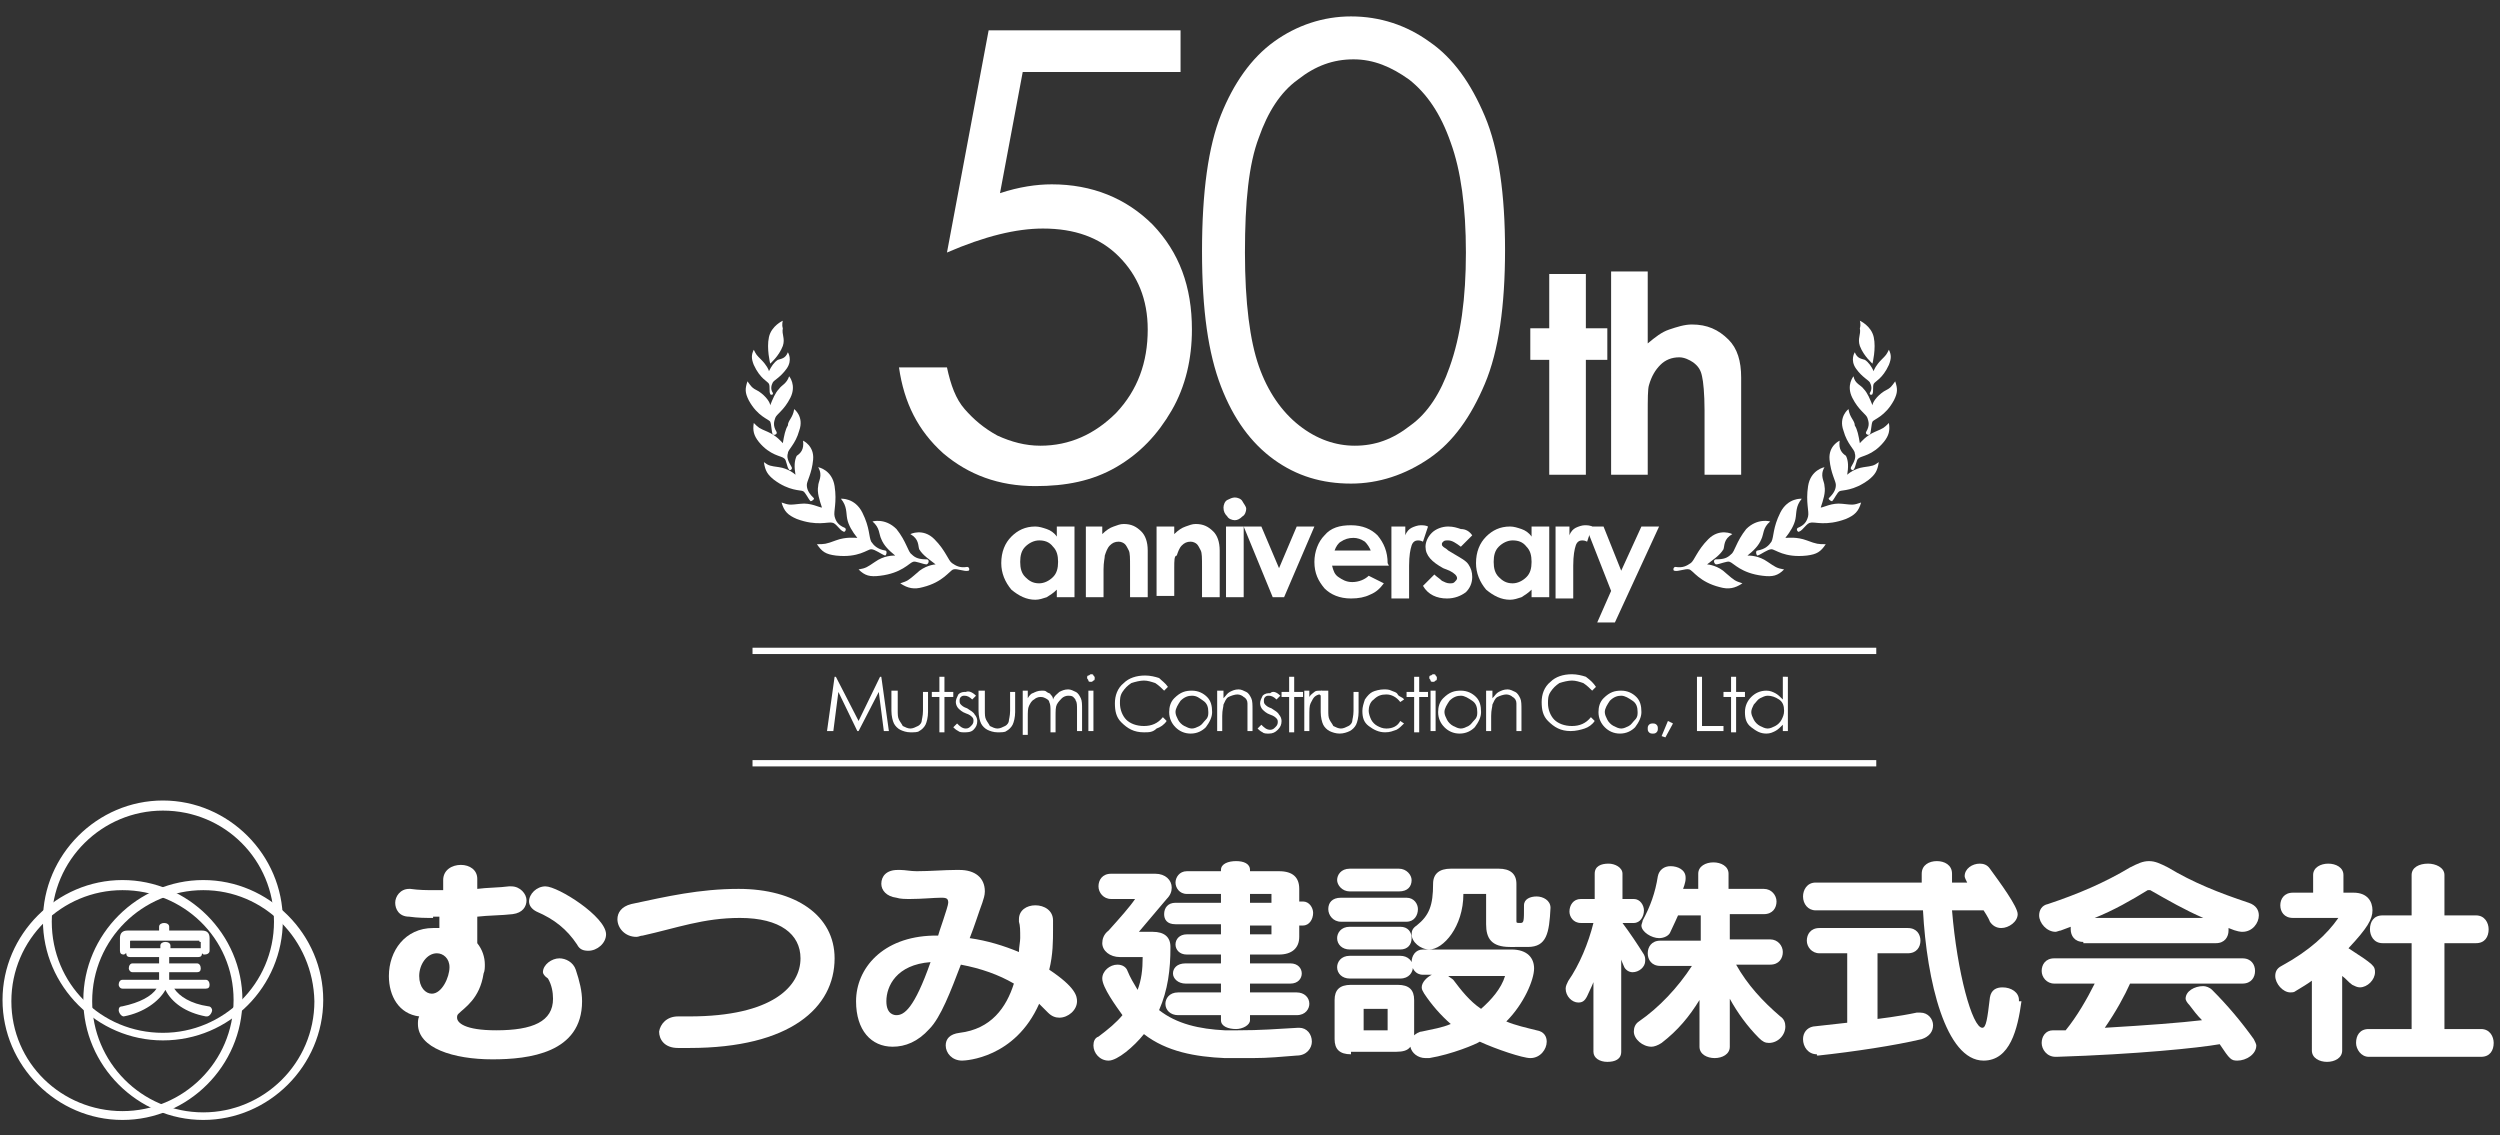 <?xml version="1.0" encoding="utf-8"?>
<!-- Generator: Adobe Illustrator 24.1.1, SVG Export Plug-In . SVG Version: 6.00 Build 0)  -->
<svg version="1.1" id="レイヤー_2" xmlns="http://www.w3.org/2000/svg" xmlns:xlink="http://www.w3.org/1999/xlink" x="0px"
	 y="0px" viewBox="0 0 198 89.9" style="enable-background:new 0 0 198 89.9;" xml:space="preserve">
<rect x="0" y="0" width="198" height="89.9" fill="#333333" stroke="none"/>
<style type="text/css">
	.st0{fill:#FFFFFF;}
</style>
<g>
	<g>
		<path class="st0" d="M93.5,2.3v3.4H81l-1.8,9.6c1.5-0.5,2.9-0.7,4.1-0.7c3.2,0,5.9,1.1,8,3.2c2.1,2.2,3.1,4.9,3.1,8.3
			c0,2.3-0.5,4.5-1.6,6.4c-1.1,1.9-2.5,3.4-4.4,4.5s-4,1.5-6.4,1.5c-2.9,0-5.3-0.9-7.3-2.6c-2-1.8-3.1-4-3.5-6.8H75
			c0.3,1.4,0.7,2.5,1.4,3.3s1.5,1.5,2.6,2.1c1.1,0.5,2.2,0.8,3.4,0.8c2.3,0,4.3-0.9,6-2.6c1.7-1.8,2.5-4,2.5-6.6
			c0-2.4-0.8-4.3-2.3-5.8c-1.5-1.5-3.5-2.2-6-2.2c-2.1,0-4.6,0.6-7.6,1.9l3.3-17.6H93.5z"/>
		<path class="st0" d="M95.2,19.9c0-4.7,0.5-8.3,1.5-10.8c1-2.5,2.4-4.5,4.2-5.8c1.8-1.3,3.9-2,6.1-2c2.3,0,4.4,0.7,6.2,2
			c1.9,1.3,3.3,3.3,4.4,5.9s1.6,6.2,1.6,10.6c0,4.4-0.5,8-1.6,10.6c-1.1,2.6-2.5,4.6-4.4,5.9c-1.9,1.3-4,2-6.2,2
			c-2.3,0-4.3-0.6-6.1-1.9c-1.8-1.3-3.2-3.2-4.2-5.8S95.2,24.6,95.2,19.9z M98.6,20c0,4,0.4,7,1.1,9c0.7,2,1.8,3.6,3.2,4.7
			c1.4,1.1,2.9,1.6,4.4,1.6c1.6,0,3-0.5,4.4-1.6c1.4-1,2.4-2.6,3.1-4.6c0.9-2.5,1.3-5.5,1.3-9.1c0-3.6-0.4-6.5-1.2-8.7
			c-0.8-2.3-1.9-3.9-3.3-5c-1.4-1-2.8-1.6-4.4-1.6c-1.6,0-3,0.5-4.4,1.6c-1.4,1-2.4,2.6-3.1,4.6C98.9,13,98.6,16,98.6,20z"/>
	</g>
	<g>
		<path class="st0" d="M122.7,21.7h2.9V26h1.7v2.5h-1.7v9.1h-2.9v-9.1h-1.5V26h1.5V21.7z"/>
		<path class="st0" d="M127.6,21.5h2.9v5.7c0.6-0.5,1.1-0.9,1.7-1.1c0.6-0.2,1.2-0.4,1.8-0.4c1.2,0,2.1,0.4,2.9,1.2
			c0.7,0.7,1,1.7,1,3v7.7H135v-5.1c0-1.3-0.1-2.3-0.2-2.7c-0.1-0.5-0.3-0.8-0.7-1.1c-0.3-0.2-0.7-0.4-1.1-0.4
			c-0.6,0-1.1,0.2-1.5,0.6s-0.7,0.9-0.9,1.6c-0.1,0.3-0.1,1.1-0.1,2.4v4.7h-2.9V21.5z"/>
	</g>
	<g>
		<path class="st0" d="M83.7,41.7h1.4v5.6h-1.4v-0.6c-0.3,0.3-0.5,0.4-0.8,0.6c-0.3,0.1-0.6,0.2-0.9,0.2c-0.7,0-1.3-0.3-1.9-0.8
			c-0.5-0.6-0.8-1.3-0.8-2.1c0-0.9,0.3-1.6,0.8-2.1c0.5-0.5,1.1-0.8,1.9-0.8c0.3,0,0.6,0.1,0.9,0.2c0.3,0.1,0.6,0.3,0.8,0.6V41.7z
			 M82.3,42.8c-0.4,0-0.8,0.2-1.1,0.5c-0.3,0.3-0.4,0.7-0.4,1.2c0,0.5,0.1,0.9,0.4,1.2c0.3,0.3,0.6,0.5,1.1,0.5
			c0.4,0,0.8-0.2,1.1-0.5c0.3-0.3,0.4-0.7,0.4-1.2c0-0.5-0.1-0.9-0.4-1.2C83.1,42.9,82.7,42.8,82.3,42.8z"/>
		<path class="st0" d="M85.9,41.7h1.4v0.6c0.3-0.3,0.6-0.5,0.9-0.6s0.5-0.2,0.8-0.2c0.6,0,1,0.2,1.4,0.6c0.3,0.3,0.5,0.8,0.5,1.5
			v3.7h-1.4v-2.4c0-0.7,0-1.1-0.1-1.3c-0.1-0.2-0.2-0.4-0.3-0.5s-0.3-0.2-0.5-0.2c-0.3,0-0.5,0.1-0.7,0.3c-0.2,0.2-0.3,0.5-0.4,0.8
			c0,0.2-0.1,0.5-0.1,1.1v2.2h-1.4V41.7z"/>
		<path class="st0" d="M91.6,41.7H93v0.6c0.3-0.3,0.6-0.5,0.9-0.6s0.5-0.2,0.8-0.2c0.6,0,1,0.2,1.4,0.6c0.3,0.3,0.5,0.8,0.5,1.5v3.7
			h-1.4v-2.4c0-0.7,0-1.1-0.1-1.3c-0.1-0.2-0.2-0.4-0.3-0.5s-0.3-0.2-0.5-0.2c-0.3,0-0.5,0.1-0.7,0.3c-0.2,0.2-0.3,0.5-0.4,0.8
			C93,44,93,44.4,93,45v2.2h-1.4V41.7z"/>
		<path class="st0" d="M97.8,39.4c0.2,0,0.5,0.1,0.6,0.3s0.3,0.4,0.3,0.6c0,0.2-0.1,0.5-0.3,0.6c-0.2,0.2-0.4,0.3-0.6,0.3
			c-0.2,0-0.5-0.1-0.6-0.3c-0.2-0.2-0.3-0.4-0.3-0.7c0-0.2,0.1-0.5,0.3-0.6S97.6,39.4,97.8,39.4z M97.1,41.7h1.4v5.6h-1.4V41.7z"/>
		<path class="st0" d="M98.5,41.7h1.4l1.4,3.3l1.4-3.3h1.4l-2.4,5.6h-0.9L98.5,41.7z"/>
		<path class="st0" d="M110,44.8h-4.5c0.1,0.4,0.2,0.7,0.5,0.9c0.3,0.2,0.6,0.4,1.1,0.4c0.5,0,1-0.2,1.3-0.5l1.2,0.6
			c-0.3,0.4-0.6,0.7-1.1,0.9c-0.4,0.2-0.9,0.3-1.5,0.3c-0.9,0-1.6-0.3-2.1-0.8c-0.5-0.6-0.8-1.2-0.8-2.1c0-0.8,0.3-1.6,0.8-2.1
			c0.5-0.6,1.2-0.8,2.1-0.8c0.9,0,1.6,0.3,2.1,0.8c0.5,0.6,0.8,1.3,0.8,2.2L110,44.8z M108.6,43.7c-0.1-0.3-0.3-0.6-0.5-0.8
			c-0.3-0.2-0.6-0.3-0.9-0.3c-0.4,0-0.7,0.1-1,0.3c-0.2,0.1-0.4,0.4-0.5,0.7H108.6z"/>
		<path class="st0" d="M110.1,41.7h1.2v0.7c0.1-0.3,0.3-0.5,0.5-0.6c0.2-0.1,0.5-0.2,0.7-0.2c0.2,0,0.4,0,0.6,0.1l-0.4,1.2
			c-0.2-0.1-0.3-0.1-0.4-0.1c-0.2,0-0.4,0.1-0.5,0.4c-0.1,0.3-0.2,0.8-0.2,1.6l0,0.3v2.3h-1.4V41.7z"/>
		<path class="st0" d="M116.6,42.4l-0.9,0.9c-0.4-0.3-0.7-0.5-1-0.5c-0.2,0-0.3,0-0.4,0.1s-0.1,0.1-0.1,0.2c0,0.1,0,0.1,0.1,0.2
			c0.1,0.1,0.2,0.1,0.4,0.3l0.5,0.3c0.5,0.3,0.9,0.5,1.1,0.8s0.3,0.6,0.3,1c0,0.5-0.2,0.9-0.5,1.2c-0.4,0.3-0.9,0.5-1.5,0.5
			c-0.8,0-1.5-0.3-1.9-1l0.9-0.9c0.2,0.2,0.4,0.3,0.6,0.5c0.2,0.1,0.4,0.2,0.6,0.2c0.2,0,0.3,0,0.4-0.1c0.1-0.1,0.2-0.2,0.2-0.3
			c0-0.2-0.2-0.4-0.6-0.6l-0.5-0.2c-0.9-0.5-1.4-1-1.4-1.7c0-0.4,0.2-0.8,0.5-1.1s0.8-0.5,1.3-0.5c0.4,0,0.7,0.1,1,0.2
			C116.1,41.9,116.4,42.1,116.6,42.4z"/>
		<path class="st0" d="M121.3,41.7h1.4v5.6h-1.4v-0.6c-0.3,0.3-0.5,0.4-0.8,0.6c-0.3,0.1-0.6,0.2-0.9,0.2c-0.7,0-1.3-0.3-1.9-0.8
			c-0.5-0.6-0.8-1.3-0.8-2.1c0-0.9,0.3-1.6,0.8-2.1c0.5-0.5,1.1-0.8,1.9-0.8c0.3,0,0.6,0.1,0.9,0.2c0.3,0.1,0.6,0.3,0.8,0.6V41.7z
			 M119.8,42.8c-0.4,0-0.8,0.2-1.1,0.5c-0.3,0.3-0.4,0.7-0.4,1.2c0,0.5,0.1,0.9,0.4,1.2c0.3,0.3,0.6,0.5,1.1,0.5
			c0.4,0,0.8-0.2,1.1-0.5c0.3-0.3,0.4-0.7,0.4-1.2c0-0.5-0.1-0.9-0.4-1.2C120.6,42.9,120.2,42.8,119.8,42.8z"/>
		<path class="st0" d="M123.1,41.7h1.2v0.7c0.1-0.3,0.3-0.5,0.5-0.6c0.2-0.1,0.5-0.2,0.7-0.2c0.2,0,0.4,0,0.6,0.1l-0.4,1.2
			c-0.2-0.1-0.3-0.1-0.4-0.1c-0.2,0-0.4,0.1-0.5,0.4c-0.1,0.3-0.2,0.8-0.2,1.6l0,0.3v2.3h-1.4V41.7z"/>
		<path class="st0" d="M125.6,41.7h1.4l1.4,3.5l1.6-3.5h1.4l-3.5,7.6h-1.4l1.1-2.5L125.6,41.7z"/>
	</g>
	<g>
		<path class="st0" d="M144.5,37c0,0-1.1,0.2-1.3,1.5c-0.2,1.3,0.1,2,0,2.4c-0.1,0.4-0.3,0.7-0.8,0.9c-0.2,0.1,0,0.4,0.1,0.3
			c0.3-0.1,0.6-0.7,0.9-0.7c0.3-0.1,1.2,0.3,2.8-0.3c0.7-0.3,1-0.6,1.2-1.3c-0.6,0.2-0.6,0.2-1.5,0.1c-0.8-0.1-1.5,0.3-1.7,0.3
			c0.2-0.6,0.4-1.2,0.3-1.7C144.5,38.1,144.1,37.7,144.5,37z"/>
		<path class="st0" d="M145.7,34.9c0,0-0.9,0.4-0.8,1.5c0.1,1.1,0.5,1.7,0.5,2c0,0.3-0.1,0.6-0.5,1c-0.2,0.1,0.1,0.3,0.2,0.3
			c0.2-0.2,0.4-0.7,0.6-0.8c0.2-0.1,1.1,0,2.3-0.9c0.5-0.4,0.7-0.7,0.8-1.4c-0.4,0.3-0.5,0.3-1.2,0.4c-0.7,0.1-1.2,0.5-1.3,0.6
			c0.1-0.6,0.1-1.1-0.1-1.5C145.9,35.9,145.6,35.6,145.7,34.9z"/>
		<path class="st0" d="M146.4,32.4c0,0-0.8,0.6-0.4,1.7c0.3,1.1,0.9,1.5,0.9,1.8c0.1,0.3,0,0.6-0.3,1.1c-0.1,0.2,0.2,0.3,0.2,0.2
			c0.2-0.2,0.2-0.8,0.4-0.9c0.2-0.2,1.1-0.2,2-1.3c0.4-0.5,0.5-0.9,0.4-1.5c-0.4,0.4-0.4,0.4-1.1,0.7c-0.7,0.3-1.1,0.8-1.2,0.9
			c-0.1-0.6-0.2-1.1-0.4-1.4C146.9,33.3,146.5,33.1,146.4,32.4z"/>
		<path class="st0" d="M146.8,29.8c0,0-0.6,0.7-0.1,1.7c0.5,1,1.1,1.3,1.2,1.6c0.1,0.3,0.2,0.6-0.1,1.1c-0.1,0.2,0.2,0.3,0.3,0.2
			c0.1-0.2,0.1-0.8,0.2-1c0.1-0.2,1-0.4,1.7-1.7c0.3-0.6,0.3-0.9,0.1-1.5c-0.3,0.4-0.3,0.5-0.9,0.8c-0.6,0.4-0.9,0.9-0.9,1.1
			c-0.2-0.5-0.4-1-0.7-1.3C147.4,30.5,146.9,30.4,146.8,29.8z"/>
		<path class="st0" d="M146.9,27.9c0,0-0.4,0.6,0.1,1.3c0.5,0.7,1,0.9,1.1,1.1c0.1,0.2,0.2,0.5,0,0.8c-0.1,0.2,0.2,0.2,0.2,0.1
			c0.1-0.2,0-0.6,0.1-0.8c0.1-0.2,0.7-0.4,1.2-1.5c0.2-0.5,0.2-0.8,0-1.2c-0.2,0.4-0.2,0.4-0.6,0.8c-0.4,0.4-0.6,0.8-0.6,0.9
			c-0.2-0.4-0.4-0.7-0.7-0.9C147.4,28.4,147.1,28.4,146.9,27.9z"/>
		<path class="st0" d="M142.7,39.5c0,0-1.1-0.1-1.7,1.1c-0.6,1.2-0.5,1.9-0.7,2.3c-0.2,0.3-0.5,0.6-1.1,0.7c-0.2,0-0.1,0.4,0,0.4
			c0.3-0.1,0.8-0.5,1.1-0.5c0.3,0,1,0.7,2.8,0.5c0.8-0.1,1.1-0.3,1.5-0.9c-0.6,0-0.7,0-1.5-0.3c-0.8-0.3-1.5-0.2-1.7-0.2
			c0.4-0.5,0.7-1,0.8-1.5C142.3,40.6,142.2,40.1,142.7,39.5z"/>
		<path class="st0" d="M140.2,41.3c0,0-1-0.3-1.9,0.6c-0.8,1-0.9,1.8-1.2,2c-0.3,0.3-0.6,0.4-1.2,0.4c-0.2,0-0.2,0.3,0,0.4
			c0.3,0,0.9-0.3,1.1-0.2c0.3,0.1,0.9,0.9,2.6,1.1c0.8,0.1,1.2,0,1.7-0.5c-0.6-0.1-0.7-0.2-1.3-0.6c-0.7-0.5-1.4-0.5-1.6-0.5
			c0.5-0.4,0.9-0.8,1.1-1.3C139.7,42.3,139.6,41.8,140.2,41.3z"/>
		<path class="st0" d="M137.2,42.3c0,0-1-0.5-1.9,0.4c-0.9,0.9-1.1,1.7-1.4,1.9c-0.3,0.2-0.6,0.4-1.2,0.3c-0.2,0-0.2,0.3-0.1,0.3
			c0.3,0.1,0.9-0.2,1.2-0.1c0.3,0.1,0.8,1,2.4,1.4c0.7,0.2,1.2,0.1,1.8-0.3c-0.6-0.2-0.6-0.2-1.3-0.8c-0.6-0.6-1.4-0.7-1.5-0.7
			c0.5-0.4,1-0.7,1.3-1.2C136.6,43.2,136.5,42.7,137.2,42.3z"/>
		<path class="st0" d="M147.3,25.4c0,0,0.9,0.4,1.1,1.3c0.2,0.9-0.1,2.1-0.1,2.1s-0.7-0.6-1-1.4c-0.2-0.6,0.1-0.9,0-1.4
			C147.4,25.7,147.3,25.4,147.3,25.4z"/>
	</g>
	<g>
		<path class="st0" d="M64.8,37c0,0,1.1,0.2,1.3,1.5c0.2,1.3-0.1,2,0,2.4c0.1,0.4,0.3,0.7,0.8,0.9c0.2,0.1,0,0.4-0.1,0.3
			c-0.3-0.1-0.6-0.7-0.9-0.7c-0.3-0.1-1.2,0.3-2.8-0.3c-0.7-0.3-1-0.6-1.2-1.3c0.6,0.2,0.6,0.2,1.5,0.1c0.8-0.1,1.5,0.3,1.7,0.3
			c-0.2-0.6-0.4-1.2-0.3-1.7C64.8,38.1,65.2,37.7,64.8,37z"/>
		<path class="st0" d="M63.6,34.9c0,0,0.9,0.4,0.8,1.5c-0.1,1.1-0.5,1.7-0.5,2c0,0.3,0.1,0.6,0.5,1c0.2,0.1-0.1,0.3-0.2,0.3
			c-0.2-0.2-0.4-0.7-0.6-0.8c-0.2-0.1-1.1,0-2.3-0.9c-0.5-0.4-0.7-0.7-0.8-1.4c0.4,0.3,0.5,0.3,1.2,0.4c0.7,0.1,1.2,0.5,1.3,0.6
			c-0.1-0.6-0.1-1.1,0.1-1.5C63.4,35.9,63.7,35.6,63.6,34.9z"/>
		<path class="st0" d="M62.9,32.4c0,0,0.8,0.6,0.4,1.7c-0.3,1.1-0.9,1.5-0.9,1.8c-0.1,0.3,0,0.6,0.3,1.1c0.1,0.2-0.2,0.3-0.2,0.2
			c-0.2-0.2-0.2-0.8-0.4-0.9c-0.2-0.2-1.1-0.2-2-1.3c-0.4-0.5-0.5-0.9-0.4-1.5c0.4,0.4,0.4,0.4,1.1,0.7c0.7,0.3,1.1,0.8,1.2,0.9
			c0.1-0.6,0.2-1.1,0.4-1.4C62.4,33.3,62.8,33.1,62.9,32.4z"/>
		<path class="st0" d="M62.5,29.8c0,0,0.6,0.7,0.1,1.7c-0.5,1-1.1,1.3-1.2,1.6c-0.1,0.3-0.2,0.6,0.1,1.1c0.1,0.2-0.2,0.3-0.3,0.2
			c-0.1-0.2-0.1-0.8-0.2-1c-0.1-0.2-1-0.4-1.7-1.7c-0.3-0.6-0.3-0.9-0.1-1.5c0.3,0.4,0.3,0.5,0.9,0.8c0.6,0.4,0.9,0.9,0.9,1.1
			c0.2-0.5,0.4-1,0.7-1.3C61.9,30.5,62.3,30.4,62.5,29.8z"/>
		<path class="st0" d="M62.4,27.9c0,0,0.4,0.6-0.1,1.3c-0.5,0.7-1,0.9-1.1,1.1c-0.1,0.2-0.2,0.5,0,0.8c0.1,0.2-0.2,0.2-0.2,0.1
			c-0.1-0.2,0-0.6-0.1-0.8c-0.1-0.2-0.7-0.4-1.2-1.5c-0.2-0.5-0.2-0.8,0-1.2c0.2,0.4,0.2,0.4,0.6,0.8c0.4,0.4,0.6,0.8,0.6,0.9
			c0.2-0.4,0.4-0.7,0.7-0.9C61.9,28.4,62.2,28.4,62.4,27.9z"/>
		<path class="st0" d="M66.6,39.5c0,0,1.1-0.1,1.7,1.1c0.6,1.2,0.5,1.9,0.7,2.3c0.2,0.3,0.5,0.6,1.1,0.7c0.2,0,0.1,0.4,0,0.4
			c-0.3-0.1-0.8-0.5-1.1-0.5c-0.3,0-1,0.7-2.8,0.5c-0.8-0.1-1.1-0.3-1.5-0.9c0.6,0,0.7,0,1.5-0.3c0.8-0.3,1.5-0.2,1.7-0.2
			c-0.4-0.5-0.7-1-0.8-1.5C67,40.6,67.1,40.1,66.6,39.5z"/>
		<path class="st0" d="M69.1,41.3c0,0,1-0.3,1.9,0.6c0.8,1,0.9,1.8,1.2,2c0.3,0.3,0.6,0.4,1.2,0.4c0.2,0,0.2,0.3,0,0.4
			c-0.3,0-0.9-0.3-1.1-0.2c-0.3,0.1-0.9,0.9-2.6,1.1c-0.8,0.1-1.2,0-1.7-0.5c0.6-0.1,0.7-0.2,1.3-0.6C70,44,70.7,44,70.9,44
			c-0.5-0.4-0.9-0.8-1.1-1.3C69.6,42.3,69.7,41.8,69.1,41.3z"/>
		<path class="st0" d="M72.1,42.3c0,0,1-0.5,1.9,0.4c0.9,0.9,1.1,1.7,1.4,1.9c0.3,0.2,0.6,0.4,1.2,0.3c0.2,0,0.2,0.3,0.1,0.3
			c-0.3,0.1-0.9-0.2-1.2-0.1c-0.3,0.1-0.8,1-2.4,1.4c-0.7,0.2-1.2,0.1-1.8-0.3c0.6-0.2,0.6-0.2,1.3-0.8c0.6-0.6,1.4-0.7,1.5-0.7
			c-0.5-0.4-1-0.7-1.3-1.2C72.7,43.2,72.8,42.7,72.1,42.3z"/>
		<path class="st0" d="M62,25.4c0,0-0.9,0.4-1.1,1.3c-0.2,0.9,0.1,2.1,0.1,2.1s0.7-0.6,1-1.4c0.2-0.6-0.1-0.9,0-1.4
			C61.9,25.7,62,25.4,62,25.4z"/>
	</g>
</g>
<g>
	<g>
		<path class="st0" d="M34.3,72.7c-0.6,0-1.2,0-1.9-0.1c-0.8,0-1.1-0.6-1.1-1.1c0-0.5,0.4-1.1,1.1-1.1h0.1c0.7,0.1,1.3,0.1,1.9,0.1
			h0.7c0-0.4,0-0.4,0-0.8c0-0.8,0.7-1.2,1.4-1.2c0.7,0,1.3,0.4,1.3,1.1v0c0,0.4,0,0.4,0,0.8c0.7-0.1,1.8-0.1,2.5-0.2
			c0.1,0,0.1,0,0.2,0c0.7,0,1.2,0.6,1.2,1.1c0,0.5-0.3,1-1.1,1.1c-0.8,0.1-2,0.1-2.8,0.2c0,0.4,0,0.7,0,1.1c0,0.3,0,0.7,0,1
			c0.4,0.5,0.6,1.1,0.6,1.7c0,0.2,0,0.5-0.1,0.7c-0.3,2-1.5,2.7-2,3.2c-0.1,0.1-0.1,0.2-0.1,0.3c0,0.4,0.6,1,3.1,1
			c2.9,0,4.5-0.7,4.5-2.5c0-0.5-0.1-1.1-0.4-1.6C43.1,77.3,43,77.1,43,77c0-0.6,0.7-1.1,1.3-1.1c0.5,0,1.1,0.3,1.3,0.9
			c0.3,0.9,0.5,1.7,0.5,2.5c0,4.1-4.2,4.6-7.1,4.6c-3.1,0-5.9-0.9-5.9-2.8c0-0.2,0-0.4,0.1-0.6c-1.6-0.2-2.4-1.6-2.4-3.2
			c0-2,1.3-3.8,3.5-3.8c0.2,0,0.3,0,0.5,0c0-0.1,0-0.8,0-0.9H34.3z M35.6,76.6c0-0.7-0.5-1.1-1-1.1c-0.8,0-1.4,0.9-1.4,1.8
			c0,0.9,0.5,1.4,1,1.4C35,78.7,35.6,77.4,35.6,76.6z M45.7,74.8c-0.8-1.2-1.8-2-3.2-2.6c-0.4-0.2-0.6-0.5-0.6-0.8
			c0-0.6,0.6-1.2,1.3-1.2c1,0,4.8,2.4,4.8,3.8c0,0.7-0.7,1.3-1.4,1.3C46.2,75.3,45.9,75.2,45.7,74.8z"/>
		<path class="st0" d="M53.7,80.5c0.3,0,0.6,0,0.9,0c6.6,0,8.8-2.4,8.8-4.6c0-1.9-1.6-3.2-4.8-3.2c-2.9,0-5,0.8-7.7,1.4
			c-0.2,0-0.3,0.1-0.5,0.1c-0.9,0-1.5-0.7-1.5-1.4c0-0.5,0.3-1,1.1-1.2c2.8-0.6,5.4-1.2,8.5-1.2c4.5,0,7.6,2.1,7.6,5.5
			c0,3.9-3.5,7.1-11.5,7.1c-0.3,0-0.6,0-0.9,0c-1.1,0-1.5-0.7-1.5-1.3C52.3,81.1,52.8,80.5,53.7,80.5L53.7,80.5z"/>
		<path class="st0" d="M83.4,73.6c0,0.9,0,2-0.3,3.2c2.1,1.4,2.2,2.1,2.2,2.5c0,0.7-0.7,1.3-1.4,1.3c-0.3,0-0.6-0.1-0.9-0.4
			c-0.2-0.2-0.5-0.5-0.7-0.7c-1.9,4.3-5.8,4.5-6.1,4.5c-0.8,0-1.3-0.6-1.3-1.2c0-0.5,0.3-0.9,1.1-1c2.5-0.3,3.7-2,4.3-3.9
			c-1.2-0.7-2.6-1.2-4.2-1.5c-0.8,2.1-1.6,4.2-2.5,5.1c-0.9,1-1.9,1.4-2.9,1.4c-1.7,0-2.9-1.3-2.9-3.6c0-2.6,2.1-5.1,6.1-5.2
			c0.1,0,0.3,0,0.4,0c0-0.1,0.8-2.3,0.8-2.6s-0.1-0.4-0.5-0.4h-0.1c-0.5,0-1.5,0.1-2.4,0.1c-0.4,0-0.8,0-1.1-0.1
			c-0.8-0.1-1.2-0.6-1.2-1.1c0-0.6,0.4-1.1,1.3-1.1c0.1,0,0.1,0,0.2,0c0.4,0,0.8,0.1,1.3,0.1c1.1,0,2.2-0.1,3.1-0.1H76
			c1.2,0,2,0.6,2,1.7c0,0.3-0.1,0.6-0.2,0.9c-0.3,0.8-0.6,1.8-1,2.8c1.4,0.2,2.7,0.6,3.9,1.1c0-0.4,0.1-0.8,0.1-1.1
			c0-0.6,0-1-0.1-1.3v-0.2c0-0.7,0.6-1.1,1.3-1.1c0.7,0,1.4,0.4,1.4,1.2V73.6z M70.2,79.3c0,1.1,0.7,1.1,0.8,1.1
			c0.6,0,1.4-0.5,2.7-4.2C71,76.4,70.2,78.1,70.2,79.3z"/>
		<path class="st0" d="M102.9,81.4c0.6,0,1,0.5,1,1.1c0,0.5-0.4,1.1-1.2,1.1c-1.3,0.1-2.2,0.2-3.5,0.2c-0.6,0-1.4,0-2.2,0
			c-2.3-0.1-4.6-0.5-6.4-1.9c-0.8,1-2.1,2.1-2.8,2.1c-0.7,0-1.2-0.6-1.2-1.2c0-0.3,0.1-0.6,0.4-0.7c0.8-0.6,1.4-1.1,1.9-1.7
			c-0.5-0.7-1.6-2.2-1.6-2.9c0-0.6,0.6-1.1,1.2-1.1c0.4,0,0.7,0.2,0.8,0.5c0.2,0.5,0.5,1,0.8,1.5c0.3-0.8,0.4-1.6,0.4-2.6h-1.8
			c-0.8,0-1.4-0.5-1.4-1.1c0-0.3,0.1-0.7,0.5-1c0.9-1,1.7-1.9,2.1-2.5H88c-0.6,0-1-0.5-1-1c0-0.5,0.3-1,1-1h3.5
			c0.8,0,1.3,0.5,1.3,1.1c0,0.3-0.1,0.6-0.4,0.9l-2.2,2.6h1.1c0.9,0,1.4,0.4,1.4,1.2c0,1.8-0.2,3.4-0.9,5c1.4,1.1,3.2,1.5,5.2,1.6h1
			c1.9,0,3-0.1,4.8-0.2H102.9z M99,80.4v0.4c0,0.4-0.6,0.7-1.1,0.7c-0.6,0-1.2-0.2-1.2-0.7v-0.4h-3.4c-0.6,0-1-0.4-1-0.9
			c0-0.4,0.3-0.9,1-0.9h3.4v-0.7h-2.8c-0.6,0-1-0.4-1-0.8c0-0.4,0.3-0.8,1-0.8h2.8v-0.7H94c-0.6,0-0.9-0.4-0.9-0.8
			c0-0.4,0.3-0.8,0.9-0.8h2.7v-0.8h-3.6c-0.7,0-0.9-0.4-0.9-0.8c0-0.5,0.3-0.9,0.9-0.9h3.6v-0.7h-2.7c-0.6,0-0.9-0.5-0.9-0.9
			c0-0.4,0.3-0.9,0.9-0.9h2.7v-0.1c0-0.5,0.6-0.7,1.2-0.7c0.6,0,1.1,0.2,1.1,0.7v0.1h2.3c1.1,0,1.6,0.5,1.6,1.4v1h0.3
			c0.5,0,0.8,0.5,0.8,0.9c0,0.5-0.3,1-0.8,1h-0.3v0.9c0,0.9-0.6,1.4-1.6,1.4H99v0.7h3.2c0.6,0,0.9,0.4,0.9,0.8
			c0,0.4-0.3,0.8-0.9,0.8H99v0.7h3.7c0.6,0,1,0.4,1,0.9c0,0.4-0.3,0.9-1,0.9H99z M100.7,70.8H99v0.7h1.7V70.8z M100.7,73.3H99V74
			h1.7V73.3z"/>
		<path class="st0" d="M106.2,73c-0.6,0-1-0.5-1-1c0-0.5,0.3-0.9,1-0.9h5.2c0.6,0,0.9,0.5,0.9,0.9c0,0.5-0.3,1-0.9,1H106.2z
			 M107,83.5c-0.9,0-1.3-0.4-1.3-1.2v-3.1c0-0.8,0.4-1.2,1.3-1.2h3.7c0.9,0,1.3,0.4,1.3,1.2V82c0.1-0.1,0.4-0.3,0.6-0.3
			c0.9-0.2,1.6-0.3,2.3-0.6c-0.8-0.7-1.5-1.5-2.1-2.4c-0.1-0.2-0.2-0.3-0.2-0.5c0-0.4,0.4-0.8,0.8-1h-0.7c-0.6,0-0.9-0.5-0.9-1
			c0-0.5,0.3-1,0.9-1h7c1.3,0,1.8,0.7,1.8,1.5c0,0.9-0.8,2.8-2.2,4.2c0.7,0.3,1.6,0.5,2.4,0.7c0.6,0.1,0.8,0.5,0.8,0.9
			c0,0.6-0.5,1.3-1.3,1.3c-0.6,0-2.7-0.7-4-1.3c-0.3,0.2-2.2,1-4,1.3c-0.1,0-0.2,0-0.3,0c-0.6,0-1.1-0.4-1.2-0.9
			c-0.2,0.3-0.6,0.4-1.1,0.4H107z M106.9,70.6c-0.6,0-1-0.5-1-0.9c0-0.4,0.3-0.9,1-0.9h3.9c0.6,0,1,0.5,1,0.9c0,0.5-0.3,0.9-1,0.9
			H106.9z M106.9,77.5c-0.6,0-1-0.4-1-0.9c0-0.4,0.3-0.9,1-0.9h4c0.6,0,1,0.4,1,0.9c0,0.4-0.3,0.9-1,0.9H106.9z M106.9,75.2
			c-0.6,0-1-0.4-1-0.9c0-0.4,0.3-0.9,1-0.9h4c0.6,0,0.9,0.4,0.9,0.9c0,0.5-0.3,0.9-0.9,0.9H106.9z M109.8,79.9H108v1.7h1.9V79.9z
			 M119.6,75c-1.5,0-1.9-0.7-1.9-1.8v-2.4h-1.8c0,2.6-1.6,4.4-2.7,4.4c-0.7,0-1.4-0.6-1.4-1.2c0-0.3,0.1-0.5,0.4-0.7
			c1-0.8,1.3-1.6,1.3-3.3c0-0.8,0.5-1.2,1.4-1.2h3.8c0.9,0,1.4,0.4,1.4,1.2v2.9c0,0.2,0,0.2,0.3,0.2c0.3,0,0.3-0.1,0.3-1.4
			c0-0.5,0.5-0.7,1-0.7c0.5,0,1.1,0.3,1.1,0.9v0c-0.1,2-0.3,3.1-1.8,3.1H119.6z M114.7,77.3c0.1,0.1,0.3,0.2,0.4,0.3
			c0.6,0.8,1.3,1.7,2.2,2.3c0.8-0.7,1.6-1.6,1.9-2.6H114.7z"/>
		<path class="st0" d="M126.3,77.5c0,0.1-0.4,1-0.6,1.4c-0.2,0.4-0.4,0.5-0.7,0.5c-0.5,0-1-0.5-1-1.1c0-0.2,0.1-0.4,0.2-0.6
			c0.9-1.3,1.6-3,2-4.6h-1c-0.6,0-0.9-0.5-0.9-0.9c0-0.5,0.3-1,0.9-1h1.1v-2c0-0.6,0.5-0.8,1.1-0.8c0.5,0,1.1,0.3,1.1,0.8v2h0.9
			c0.5,0,0.8,0.5,0.8,0.9c0,0.5-0.3,1-0.8,1h-0.9c0.6,0.8,1.2,1.7,1.7,2.5c0.1,0.2,0.1,0.3,0.1,0.5c0,0.5-0.5,0.9-1,0.9
			c-0.3,0-0.6-0.2-0.7-0.5c-0.1-0.2-0.2-0.5-0.2-0.5v7.3c0,0.6-0.5,0.8-1.1,0.8c-0.6,0-1.1-0.3-1.1-0.8V77.5z M134.6,79.2
			c-0.8,1.3-1.7,2.4-3,3.4c-0.3,0.2-0.6,0.3-0.8,0.3c-0.7,0-1.4-0.6-1.4-1.2c0-0.3,0.1-0.6,0.4-0.8c1.6-1.1,3.1-2.7,4.2-4.4h-2.5
			c-0.7,0-1-0.5-1-1c0-0.5,0.3-1,1-1h3.2v-2h-1.8c0,0-0.4,0.9-0.6,1.3c-0.1,0.3-0.5,0.5-0.9,0.5c-0.6,0-1.4-0.5-1.4-1
			c0-0.1,0.1-0.3,0.1-0.4c0.6-1.1,1-2.2,1.2-3.5c0.1-0.5,0.5-0.8,1-0.8c0.6,0,1.2,0.3,1.2,0.9v0.1c0,0.3-0.2,0.8-0.2,0.8h1.2v-1.2
			c0-0.6,0.6-0.9,1.2-0.9c0.6,0,1.2,0.3,1.2,0.9v1.2h2.8c0.6,0,1,0.5,1,1c0,0.5-0.3,1-1,1H137v2h3.2c0.6,0,1,0.5,1,1
			c0,0.5-0.3,1-1,1h-2.7c0.9,1.6,2.1,2.9,3.5,4.1c0.3,0.2,0.4,0.5,0.4,0.8c0,0.7-0.6,1.3-1.3,1.3c-0.3,0-0.5-0.1-0.8-0.4
			c-0.9-0.9-1.7-2-2.3-3.1v3.8c0,0.6-0.6,0.9-1.2,0.9c-0.6,0-1.2-0.3-1.2-0.9V79.2z"/>
		<path class="st0" d="M143.9,83.5c-0.7,0-1.1-0.6-1.1-1.2c0-0.5,0.3-0.9,0.8-1c0.9-0.1,2.7-0.3,2.7-0.3v-5.5h-2.2c-0.6,0-1-0.5-1-1
			c0-0.5,0.3-1,1-1h7c0.7,0,1,0.5,1,1c0,0.5-0.3,1-1,1h-2.4v5.2c0,0,1.7-0.2,3.1-0.5c0.1,0,0.2,0,0.3,0c0.6,0,1,0.5,1,1
			c0,0.5-0.3,0.9-0.9,1.1c-2.1,0.5-5.4,1-8.2,1.3H143.9z M160.1,79.3c-0.3,2.2-0.9,4.7-3,4.7c-3,0-4.5-6.3-4.8-11.9h-8.5
			c-0.6,0-1-0.5-1-1.1c0-0.5,0.3-1.1,1-1.1h8.4v-0.7c0-0.7,0.6-1,1.2-1c0.6,0,1.2,0.3,1.2,1v0.7h1.2c-0.1-0.2-0.2-0.4-0.2-0.5
			c0-0.6,0.6-1,1.2-1c0.3,0,0.6,0.1,0.8,0.4c0.8,1.1,2.2,3,2.2,3.6c0,0.6-0.7,1.1-1.3,1.1c-0.4,0-0.7-0.2-0.9-0.5
			c-0.1-0.3-0.5-0.9-0.5-0.9h-2.5c0.4,4.9,1.6,9.3,2.4,9.3c0.3,0,0.4-0.7,0.6-2.4c0.1-0.6,0.5-0.8,1-0.8c0.7,0,1.3,0.4,1.3,1V79.3z"
			/>
		<path class="st0" d="M165,74.6c-0.7,0-1-0.5-1-1c0-0.1,0-0.1,0-0.2l-0.8,0.3c-0.1,0-0.3,0.1-0.4,0.1c-0.7,0-1.3-0.7-1.3-1.3
			c0-0.4,0.2-0.8,0.7-0.9c2.4-0.8,4.5-1.7,6.5-2.9c0.6-0.3,1-0.5,1.5-0.5c0.5,0,0.9,0.2,1.5,0.5c2,1.2,4,2,6.4,2.8
			c0.6,0.2,0.8,0.6,0.8,1c0,0.6-0.5,1.3-1.3,1.3c-0.1,0-0.4,0-1.1-0.3c0,0.1,0,0.1,0,0.2c0,0.5-0.3,1-1,1H165z M168.7,77.9
			c-0.4,0.9-1.1,2.2-2,3.5c3.4-0.2,6-0.4,7.7-0.6c-0.4-0.4-0.7-0.8-1-1.2c-0.2-0.2-0.3-0.4-0.3-0.5c0-0.6,0.7-1,1.4-1
			c0.2,0,0.5,0.1,0.7,0.3c1.2,1.2,2.3,2.5,3.3,3.9c0.1,0.2,0.2,0.4,0.2,0.5c0,0.7-0.8,1.2-1.5,1.2c-0.5,0-0.6-0.1-1.4-1.3
			c-1.7,0.3-6.6,0.8-12.9,1h-0.1c-0.7,0-1.1-0.6-1.1-1.1c0-0.5,0.3-1,0.9-1c0.3,0,0.6,0,1,0c0.9-1.1,1.7-2.5,2.3-3.7h-3.2
			c-0.6,0-1-0.5-1-1c0-0.5,0.3-1,1-1h14.9c0.7,0,1,0.5,1,1c0,0.5-0.3,1-1,1H168.7z M174.5,72.7c-1.4-0.6-2.8-1.4-4.2-2.2
			c0,0,0,0-0.1,0c0,0,0,0-0.1,0c-1.3,0.8-2.7,1.6-4.2,2.2H174.5z"/>
		<path class="st0" d="M183.2,77.6c-0.4,0.3-0.9,0.6-1.4,0.9c-0.1,0.1-0.3,0.1-0.4,0.1c-0.6,0-1.2-0.7-1.2-1.3
			c0-0.3,0.1-0.6,0.5-0.8c2.2-1.2,3.6-2.5,4.5-3.8h-3.6c-0.7,0-1-0.5-1-1c0-0.5,0.3-1,1-1h1.6v-1.4c0-0.6,0.6-0.9,1.2-0.9
			c0.6,0,1.2,0.3,1.2,0.9v1.4h0.8c1.1,0,1.5,0.7,1.5,1.4c0,0.7-0.4,1.4-1.9,3c2,1.3,2.1,1.4,2.1,1.9c0,0.6-0.6,1.2-1.2,1.2
			c-0.2,0-0.4-0.1-0.6-0.2c-0.3-0.2-0.5-0.5-0.8-0.7v5.9c0,0.6-0.6,0.9-1.2,0.9c-0.6,0-1.2-0.3-1.2-0.9V77.6z M187.6,83.7
			c-0.6,0-1-0.6-1-1.1c0-0.6,0.3-1.1,1-1.1h3.4v-6.8h-2.3c-0.7,0-1-0.6-1-1.1c0-0.6,0.3-1.1,1-1.1h2.3v-3.2c0-0.6,0.6-0.9,1.3-0.9
			c0.6,0,1.3,0.3,1.3,0.9v3.2h2.5c0.7,0,1,0.6,1,1.1c0,0.6-0.3,1.1-1,1.1h-2.5v6.8h2.9c0.7,0,1,0.6,1,1.1c0,0.6-0.3,1.1-1,1.1H187.6
			z"/>
	</g>
	<g>
		<g>
			<g>
				<path class="st0" d="M13.8,78.3c0.4,0.6,1.3,1.2,2.7,1.4c0.2,0,0.3,0.2,0.3,0.3c0,0.2-0.2,0.5-0.4,0.5c0,0,0,0-0.1,0
					c-1.6-0.3-2.7-1.1-3.2-2.1c-0.5,0.9-1.7,1.8-3.3,2.1h0c-0.2,0-0.4-0.3-0.4-0.5c0-0.2,0.1-0.3,0.3-0.3c1.4-0.3,2.3-0.8,2.7-1.4
					H9.7c-0.2,0-0.3-0.2-0.3-0.3c0-0.2,0.1-0.4,0.3-0.4h2.9c0-0.1,0-0.6,0-0.6h-2.1c-0.2,0-0.3-0.2-0.3-0.3c0-0.2,0.1-0.4,0.3-0.4
					h2.1v-0.5h-2.3c-0.2,0-0.3-0.1-0.3-0.3c-0.1,0-0.1,0.1-0.2,0.1c-0.2,0-0.3-0.1-0.3-0.3v-1c0-0.4,0.2-0.6,0.6-0.6h2.5v-0.3
					c0-0.2,0.2-0.3,0.4-0.3s0.4,0.1,0.4,0.3v0.3H16c0.4,0,0.6,0.2,0.6,0.6v1c0,0.2-0.2,0.3-0.4,0.3c-0.1,0-0.1,0-0.2-0.1
					c0,0.2-0.1,0.3-0.3,0.3h-2.3v0.5h2.2c0.2,0,0.3,0.2,0.3,0.4c0,0.2-0.1,0.3-0.3,0.3h-2.2c0,0,0,0.5,0,0.6h2.9
					c0.2,0,0.3,0.2,0.3,0.4c0,0.2-0.1,0.3-0.3,0.3H13.8z M15.8,74.6c0-0.1,0-0.1-0.1-0.1h-5.3c-0.1,0-0.1,0-0.1,0.1v0.5
					c0,0,0,0,0.1,0h2.3v-0.2c0-0.2,0.2-0.3,0.4-0.3c0.2,0,0.4,0.1,0.4,0.3v0.2h2.3c0.1,0,0.1,0,0.1,0V74.6z"/>
			</g>
		</g>
		<g>
			<path class="st0" d="M16.1,88.7c-5.2,0-9.5-4.3-9.5-9.5s4.3-9.5,9.5-9.5s9.5,4.3,9.5,9.5S21.3,88.7,16.1,88.7z M16.1,70.5
				c-4.8,0-8.8,3.9-8.8,8.8c0,4.8,3.9,8.8,8.8,8.8c4.8,0,8.8-3.9,8.8-8.8C24.8,74.4,20.9,70.5,16.1,70.5z"/>
		</g>
		<g>
			<path class="st0" d="M12.9,82.4c-5.2,0-9.5-4.3-9.5-9.5s4.3-9.5,9.5-9.5c5.2,0,9.5,4.3,9.5,9.5S18.2,82.4,12.9,82.4z M12.9,64.2
				c-4.8,0-8.8,3.9-8.8,8.8s3.9,8.8,8.8,8.8c4.8,0,8.8-3.9,8.8-8.8S17.8,64.2,12.9,64.2z"/>
		</g>
		<g>
			<path class="st0" d="M9.7,88.7c-5.2,0-9.5-4.3-9.5-9.5s4.3-9.5,9.5-9.5c5.2,0,9.5,4.3,9.5,9.5S14.9,88.7,9.7,88.7z M9.7,70.5
				c-4.8,0-8.8,3.9-8.8,8.8S4.9,88,9.7,88c4.8,0,8.8-3.9,8.8-8.8S14.5,70.5,9.7,70.5z"/>
		</g>
	</g>
</g>
<g>
	<path class="st0" d="M65.5,57.9l0.6-4.3h0.1l1.8,3.5l1.7-3.5h0.1l0.6,4.3h-0.4l-0.4-3.1L68,57.9h-0.1l-1.5-3.1l-0.4,3.1H65.5z"/>
	<path class="st0" d="M70.7,54.7h0.4v1.5c0,0.4,0,0.6,0.1,0.8c0.1,0.2,0.2,0.3,0.3,0.5c0.2,0.1,0.4,0.2,0.6,0.2s0.4-0.1,0.6-0.2
		c0.2-0.1,0.3-0.3,0.3-0.4c0-0.1,0.1-0.4,0.1-0.8v-1.5h0.4v1.6c0,0.4-0.1,0.8-0.2,1s-0.3,0.4-0.5,0.5C72.7,58,72.4,58,72.1,58
		s-0.6-0.1-0.8-0.2c-0.2-0.1-0.4-0.3-0.5-0.5c-0.1-0.2-0.2-0.6-0.2-1V54.7z"/>
	<path class="st0" d="M74.4,53.6h0.4v1.2h0.7v0.4h-0.7v2.8h-0.4v-2.8h-0.6v-0.4h0.6V53.6z"/>
	<path class="st0" d="M77.3,55.1l-0.3,0.3c-0.2-0.2-0.4-0.3-0.6-0.3c-0.1,0-0.2,0-0.3,0.1c-0.1,0.1-0.1,0.2-0.1,0.3
		c0,0.1,0,0.2,0.1,0.3c0.1,0.1,0.2,0.2,0.5,0.3c0.3,0.2,0.5,0.3,0.6,0.5c0.1,0.1,0.2,0.3,0.2,0.5c0,0.3-0.1,0.5-0.3,0.7
		S76.6,58,76.4,58c-0.2,0-0.4,0-0.5-0.1c-0.2-0.1-0.3-0.2-0.4-0.3l0.3-0.3c0.2,0.2,0.4,0.4,0.7,0.4c0.2,0,0.3-0.1,0.4-0.2
		c0.1-0.1,0.2-0.2,0.2-0.4c0-0.1,0-0.2-0.1-0.3c-0.1-0.1-0.2-0.2-0.5-0.3c-0.3-0.1-0.5-0.3-0.6-0.4c-0.1-0.1-0.2-0.3-0.2-0.5
		c0-0.2,0.1-0.4,0.2-0.6c0.2-0.2,0.4-0.2,0.6-0.2C76.7,54.7,77,54.8,77.3,55.1z"/>
	<path class="st0" d="M77.6,54.7H78v1.5c0,0.4,0,0.6,0.1,0.8c0.1,0.2,0.2,0.3,0.3,0.5c0.2,0.1,0.4,0.2,0.6,0.2s0.4-0.1,0.6-0.2
		c0.2-0.1,0.3-0.3,0.3-0.4c0-0.1,0.1-0.4,0.1-0.8v-1.5h0.4v1.6c0,0.4-0.1,0.8-0.2,1s-0.3,0.4-0.5,0.5C79.6,58,79.3,58,79,58
		s-0.6-0.1-0.8-0.2c-0.2-0.1-0.4-0.3-0.5-0.5c-0.1-0.2-0.2-0.6-0.2-1V54.7z"/>
	<path class="st0" d="M81,54.7h0.4v0.6c0.1-0.2,0.3-0.4,0.4-0.4c0.2-0.1,0.4-0.2,0.7-0.2c0.2,0,0.3,0,0.4,0.1
		c0.1,0.1,0.3,0.1,0.3,0.2c0.1,0.1,0.2,0.2,0.2,0.4c0.1-0.3,0.3-0.4,0.5-0.6c0.2-0.1,0.4-0.2,0.7-0.2c0.2,0,0.4,0.1,0.6,0.2
		c0.2,0.1,0.3,0.3,0.4,0.5c0.1,0.2,0.1,0.5,0.1,0.9v1.7h-0.4v-1.7c0-0.3,0-0.6-0.1-0.7c0-0.1-0.1-0.2-0.2-0.3s-0.3-0.1-0.4-0.1
		c-0.2,0-0.4,0.1-0.5,0.2s-0.3,0.3-0.4,0.5c-0.1,0.2-0.1,0.5-0.1,1v1.2h-0.4v-1.6c0-0.4,0-0.6-0.1-0.8c0-0.1-0.1-0.2-0.3-0.3
		s-0.3-0.1-0.4-0.1c-0.2,0-0.4,0.1-0.5,0.2c-0.2,0.1-0.3,0.3-0.4,0.5s-0.1,0.5-0.1,0.9v1.4H81V54.7z"/>
	<path class="st0" d="M86.4,53.4c0.1,0,0.2,0,0.2,0.1c0.1,0.1,0.1,0.1,0.1,0.2c0,0.1,0,0.2-0.1,0.2c-0.1,0.1-0.1,0.1-0.2,0.1
		c-0.1,0-0.2,0-0.2-0.1s-0.1-0.1-0.1-0.2c0-0.1,0-0.2,0.1-0.2S86.3,53.4,86.4,53.4z M86.2,54.7h0.4v3.2h-0.4V54.7z"/>
	<path class="st0" d="M92.5,54.4l-0.3,0.3c-0.2-0.2-0.4-0.4-0.7-0.6c-0.3-0.1-0.6-0.2-0.9-0.2c-0.3,0-0.7,0.1-1,0.2
		c-0.3,0.2-0.5,0.4-0.7,0.7c-0.2,0.3-0.2,0.6-0.2,0.9c0,0.5,0.2,1,0.5,1.3s0.8,0.5,1.4,0.5c0.6,0,1.1-0.2,1.5-0.7l0.3,0.3
		c-0.2,0.3-0.5,0.5-0.8,0.6C91.3,58,91,58,90.6,58c-0.8,0-1.3-0.3-1.8-0.8c-0.4-0.4-0.5-0.9-0.5-1.5c0-0.6,0.2-1.2,0.7-1.6
		c0.4-0.4,1-0.6,1.7-0.6c0.4,0,0.8,0.1,1.1,0.2C92,53.9,92.3,54.1,92.5,54.4z"/>
	<path class="st0" d="M94.4,54.7c0.5,0,0.9,0.2,1.2,0.5c0.3,0.3,0.4,0.7,0.4,1.2c0,0.4-0.2,0.8-0.5,1.2c-0.3,0.3-0.7,0.5-1.2,0.5
		c-0.5,0-0.9-0.2-1.2-0.5c-0.3-0.3-0.5-0.7-0.5-1.2c0-0.4,0.1-0.8,0.4-1.1C93.5,54.8,93.9,54.7,94.4,54.7z M94.4,55.1
		c-0.3,0-0.6,0.1-0.9,0.4c-0.2,0.3-0.4,0.6-0.4,0.9c0,0.2,0.1,0.4,0.2,0.6s0.3,0.4,0.5,0.5c0.2,0.1,0.4,0.2,0.6,0.2s0.4-0.1,0.6-0.2
		c0.2-0.1,0.3-0.3,0.5-0.5s0.2-0.4,0.2-0.6c0-0.4-0.1-0.7-0.4-0.9S94.8,55.1,94.4,55.1z"/>
	<path class="st0" d="M96.5,54.7h0.4v0.6c0.2-0.2,0.3-0.4,0.5-0.5c0.2-0.1,0.4-0.2,0.7-0.2c0.2,0,0.4,0.1,0.6,0.2s0.3,0.3,0.4,0.5
		s0.1,0.5,0.1,1v1.6h-0.4v-1.5c0-0.4,0-0.6,0-0.7c0-0.2-0.1-0.4-0.3-0.5C98.4,55.1,98.2,55,98,55c-0.2,0-0.5,0.1-0.7,0.2
		s-0.3,0.4-0.4,0.6c0,0.2-0.1,0.4-0.1,0.9v1.2h-0.4V54.7z"/>
	<path class="st0" d="M101.4,55.1l-0.3,0.3c-0.2-0.2-0.4-0.3-0.6-0.3c-0.1,0-0.2,0-0.3,0.1c-0.1,0.1-0.1,0.2-0.1,0.3
		c0,0.1,0,0.2,0.1,0.3c0.1,0.1,0.2,0.2,0.5,0.3c0.3,0.2,0.5,0.3,0.6,0.5c0.1,0.1,0.2,0.3,0.2,0.5c0,0.3-0.1,0.5-0.3,0.7
		s-0.4,0.3-0.7,0.3c-0.2,0-0.4,0-0.5-0.1c-0.2-0.1-0.3-0.2-0.4-0.3l0.3-0.3c0.2,0.2,0.4,0.4,0.7,0.4c0.2,0,0.3-0.1,0.4-0.2
		c0.1-0.1,0.2-0.2,0.2-0.4c0-0.1,0-0.2-0.1-0.3c-0.1-0.1-0.2-0.2-0.5-0.3c-0.3-0.1-0.5-0.3-0.6-0.4c-0.1-0.1-0.2-0.3-0.2-0.5
		c0-0.2,0.1-0.4,0.2-0.6c0.2-0.2,0.4-0.2,0.6-0.2C100.8,54.7,101.1,54.8,101.4,55.1z"/>
	<path class="st0" d="M102.1,53.6h0.4v1.2h0.7v0.4h-0.7v2.8h-0.4v-2.8h-0.6v-0.4h0.6V53.6z"/>
	<path class="st0" d="M103.3,54.7h0.4v0.5c0.1-0.2,0.3-0.3,0.4-0.4c0.1-0.1,0.3-0.1,0.4-0.1c0.1,0,0.2,0,0.4,0.1l-0.2,0.3
		c-0.1,0-0.2-0.1-0.2-0.1c-0.1,0-0.3,0.1-0.4,0.2c-0.1,0.1-0.2,0.3-0.3,0.5c-0.1,0.2-0.1,0.5-0.1,1.1v1.1h-0.4V54.7z"/>
	<path class="st0" d="M104.8,54.7h0.4v1.5c0,0.4,0,0.6,0.1,0.8c0.1,0.2,0.2,0.3,0.3,0.5c0.2,0.1,0.4,0.2,0.6,0.2s0.4-0.1,0.6-0.2
		c0.2-0.1,0.3-0.3,0.3-0.4c0-0.1,0.1-0.4,0.1-0.8v-1.5h0.4v1.6c0,0.4-0.1,0.8-0.2,1s-0.3,0.4-0.5,0.5c-0.2,0.1-0.5,0.2-0.8,0.2
		s-0.6-0.1-0.8-0.2c-0.2-0.1-0.4-0.3-0.5-0.5c-0.1-0.2-0.2-0.6-0.2-1V54.7z"/>
	<path class="st0" d="M111.2,55.4l-0.3,0.2c-0.3-0.4-0.7-0.6-1.1-0.6c-0.4,0-0.7,0.1-1,0.4c-0.3,0.2-0.4,0.6-0.4,0.9
		c0,0.2,0.1,0.5,0.2,0.7c0.1,0.2,0.3,0.4,0.5,0.5c0.2,0.1,0.4,0.2,0.7,0.2c0.5,0,0.9-0.2,1.1-0.6l0.3,0.2c-0.2,0.2-0.4,0.4-0.6,0.5
		c-0.3,0.1-0.5,0.2-0.9,0.2c-0.5,0-0.9-0.2-1.3-0.5s-0.5-0.7-0.5-1.2c0-0.3,0.1-0.6,0.2-0.9c0.2-0.3,0.4-0.5,0.6-0.6
		s0.6-0.2,0.9-0.2c0.2,0,0.4,0,0.6,0.1s0.4,0.1,0.5,0.3S111.1,55.2,111.2,55.4z"/>
	<path class="st0" d="M112,53.6h0.4v1.2h0.7v0.4h-0.7v2.8H112v-2.8h-0.6v-0.4h0.6V53.6z"/>
	<path class="st0" d="M113.5,53.4c0.1,0,0.2,0,0.2,0.1c0.1,0.1,0.1,0.1,0.1,0.2c0,0.1,0,0.2-0.1,0.2c-0.1,0.1-0.1,0.1-0.2,0.1
		c-0.1,0-0.2,0-0.2-0.1s-0.1-0.1-0.1-0.2c0-0.1,0-0.2,0.1-0.2S113.4,53.4,113.5,53.4z M113.3,54.7h0.4v3.2h-0.4V54.7z"/>
	<path class="st0" d="M115.7,54.7c0.5,0,0.9,0.2,1.2,0.5c0.3,0.3,0.4,0.7,0.4,1.2c0,0.4-0.2,0.8-0.5,1.2c-0.3,0.3-0.7,0.5-1.2,0.5
		c-0.5,0-0.9-0.2-1.2-0.5c-0.3-0.3-0.5-0.7-0.5-1.2c0-0.4,0.1-0.8,0.4-1.1C114.8,54.8,115.2,54.7,115.7,54.7z M115.7,55.1
		c-0.3,0-0.6,0.1-0.9,0.4c-0.2,0.3-0.4,0.6-0.4,0.9c0,0.2,0.1,0.4,0.2,0.6s0.3,0.4,0.5,0.5c0.2,0.1,0.4,0.2,0.6,0.2s0.4-0.1,0.6-0.2
		c0.2-0.1,0.3-0.3,0.5-0.5s0.2-0.4,0.2-0.6c0-0.4-0.1-0.7-0.4-0.9S116,55.1,115.7,55.1z"/>
	<path class="st0" d="M117.8,54.7h0.4v0.6c0.2-0.2,0.3-0.4,0.5-0.5c0.2-0.1,0.4-0.2,0.7-0.2c0.2,0,0.4,0.1,0.6,0.2s0.3,0.3,0.4,0.5
		s0.1,0.5,0.1,1v1.6h-0.4v-1.5c0-0.4,0-0.6,0-0.7c0-0.2-0.1-0.4-0.3-0.5c-0.1-0.1-0.3-0.2-0.5-0.2c-0.2,0-0.5,0.1-0.7,0.2
		s-0.3,0.4-0.4,0.6c0,0.2-0.1,0.4-0.1,0.9v1.2h-0.4V54.7z"/>
	<path class="st0" d="M126.4,54.4l-0.3,0.3c-0.2-0.2-0.4-0.4-0.7-0.6c-0.3-0.1-0.6-0.2-0.9-0.2c-0.3,0-0.7,0.1-1,0.2
		c-0.3,0.2-0.5,0.4-0.7,0.7c-0.2,0.3-0.2,0.6-0.2,0.9c0,0.5,0.2,1,0.5,1.3s0.8,0.5,1.4,0.5c0.6,0,1.1-0.2,1.5-0.7l0.3,0.3
		c-0.2,0.3-0.5,0.5-0.8,0.6c-0.3,0.1-0.7,0.2-1.1,0.2c-0.8,0-1.3-0.3-1.8-0.8c-0.4-0.4-0.5-0.9-0.5-1.5c0-0.6,0.2-1.2,0.7-1.6
		c0.4-0.4,1-0.6,1.7-0.6c0.4,0,0.8,0.1,1.1,0.2C126,53.9,126.2,54.1,126.4,54.4z"/>
	<path class="st0" d="M128.4,54.7c0.5,0,0.9,0.2,1.2,0.5c0.3,0.3,0.4,0.7,0.4,1.2c0,0.4-0.2,0.8-0.5,1.2c-0.3,0.3-0.7,0.5-1.2,0.5
		c-0.5,0-0.9-0.2-1.2-0.5c-0.3-0.3-0.5-0.7-0.5-1.2c0-0.4,0.1-0.8,0.4-1.1C127.5,54.8,127.9,54.7,128.4,54.7z M128.4,55.1
		c-0.3,0-0.6,0.1-0.9,0.4c-0.2,0.3-0.4,0.6-0.4,0.9c0,0.2,0.1,0.4,0.2,0.6s0.3,0.4,0.5,0.5c0.2,0.1,0.4,0.2,0.6,0.2s0.4-0.1,0.6-0.2
		c0.2-0.1,0.3-0.3,0.5-0.5s0.2-0.4,0.2-0.6c0-0.4-0.1-0.7-0.4-0.9S128.7,55.1,128.4,55.1z"/>
	<path class="st0" d="M130.9,57.3c0.1,0,0.2,0,0.3,0.1s0.1,0.2,0.1,0.3c0,0.1,0,0.2-0.1,0.3c-0.1,0.1-0.2,0.1-0.3,0.1
		s-0.2,0-0.3-0.1c-0.1-0.1-0.1-0.2-0.1-0.3c0-0.1,0-0.2,0.1-0.3S130.8,57.3,130.9,57.3z"/>
	<path class="st0" d="M132.1,57.1l0.4,0.2l-0.6,1.1l-0.3-0.1L132.1,57.1z"/>
	<path class="st0" d="M134.4,53.6h0.4v3.9h1.7v0.4h-2.1V53.6z"/>
	<path class="st0" d="M137.1,53.6h0.4v1.2h0.7v0.4h-0.7v2.8h-0.4v-2.8h-0.6v-0.4h0.6V53.6z"/>
	<path class="st0" d="M141.6,53.5v4.4h-0.4v-0.5c-0.2,0.2-0.4,0.4-0.6,0.5s-0.4,0.2-0.7,0.2c-0.5,0-0.8-0.2-1.2-0.5
		s-0.5-0.7-0.5-1.2c0-0.5,0.2-0.9,0.5-1.2s0.7-0.5,1.2-0.5c0.3,0,0.5,0.1,0.7,0.2s0.4,0.3,0.6,0.5v-1.8H141.6z M140,55.1
		c-0.2,0-0.4,0.1-0.6,0.2c-0.2,0.1-0.3,0.3-0.5,0.5c-0.1,0.2-0.2,0.4-0.2,0.6c0,0.2,0.1,0.4,0.2,0.6c0.1,0.2,0.3,0.4,0.5,0.5
		c0.2,0.1,0.4,0.2,0.6,0.2c0.2,0,0.4-0.1,0.6-0.2c0.2-0.1,0.4-0.3,0.5-0.5c0.1-0.2,0.2-0.4,0.2-0.7c0-0.4-0.1-0.7-0.4-0.9
		C140.6,55.2,140.3,55.1,140,55.1z"/>
</g>
<g>
	<rect x="59.6" y="51.3" class="st0" width="89" height="0.5"/>
</g>
<g>
	<rect x="59.6" y="60.2" class="st0" width="89" height="0.5"/>
</g>
</svg>
